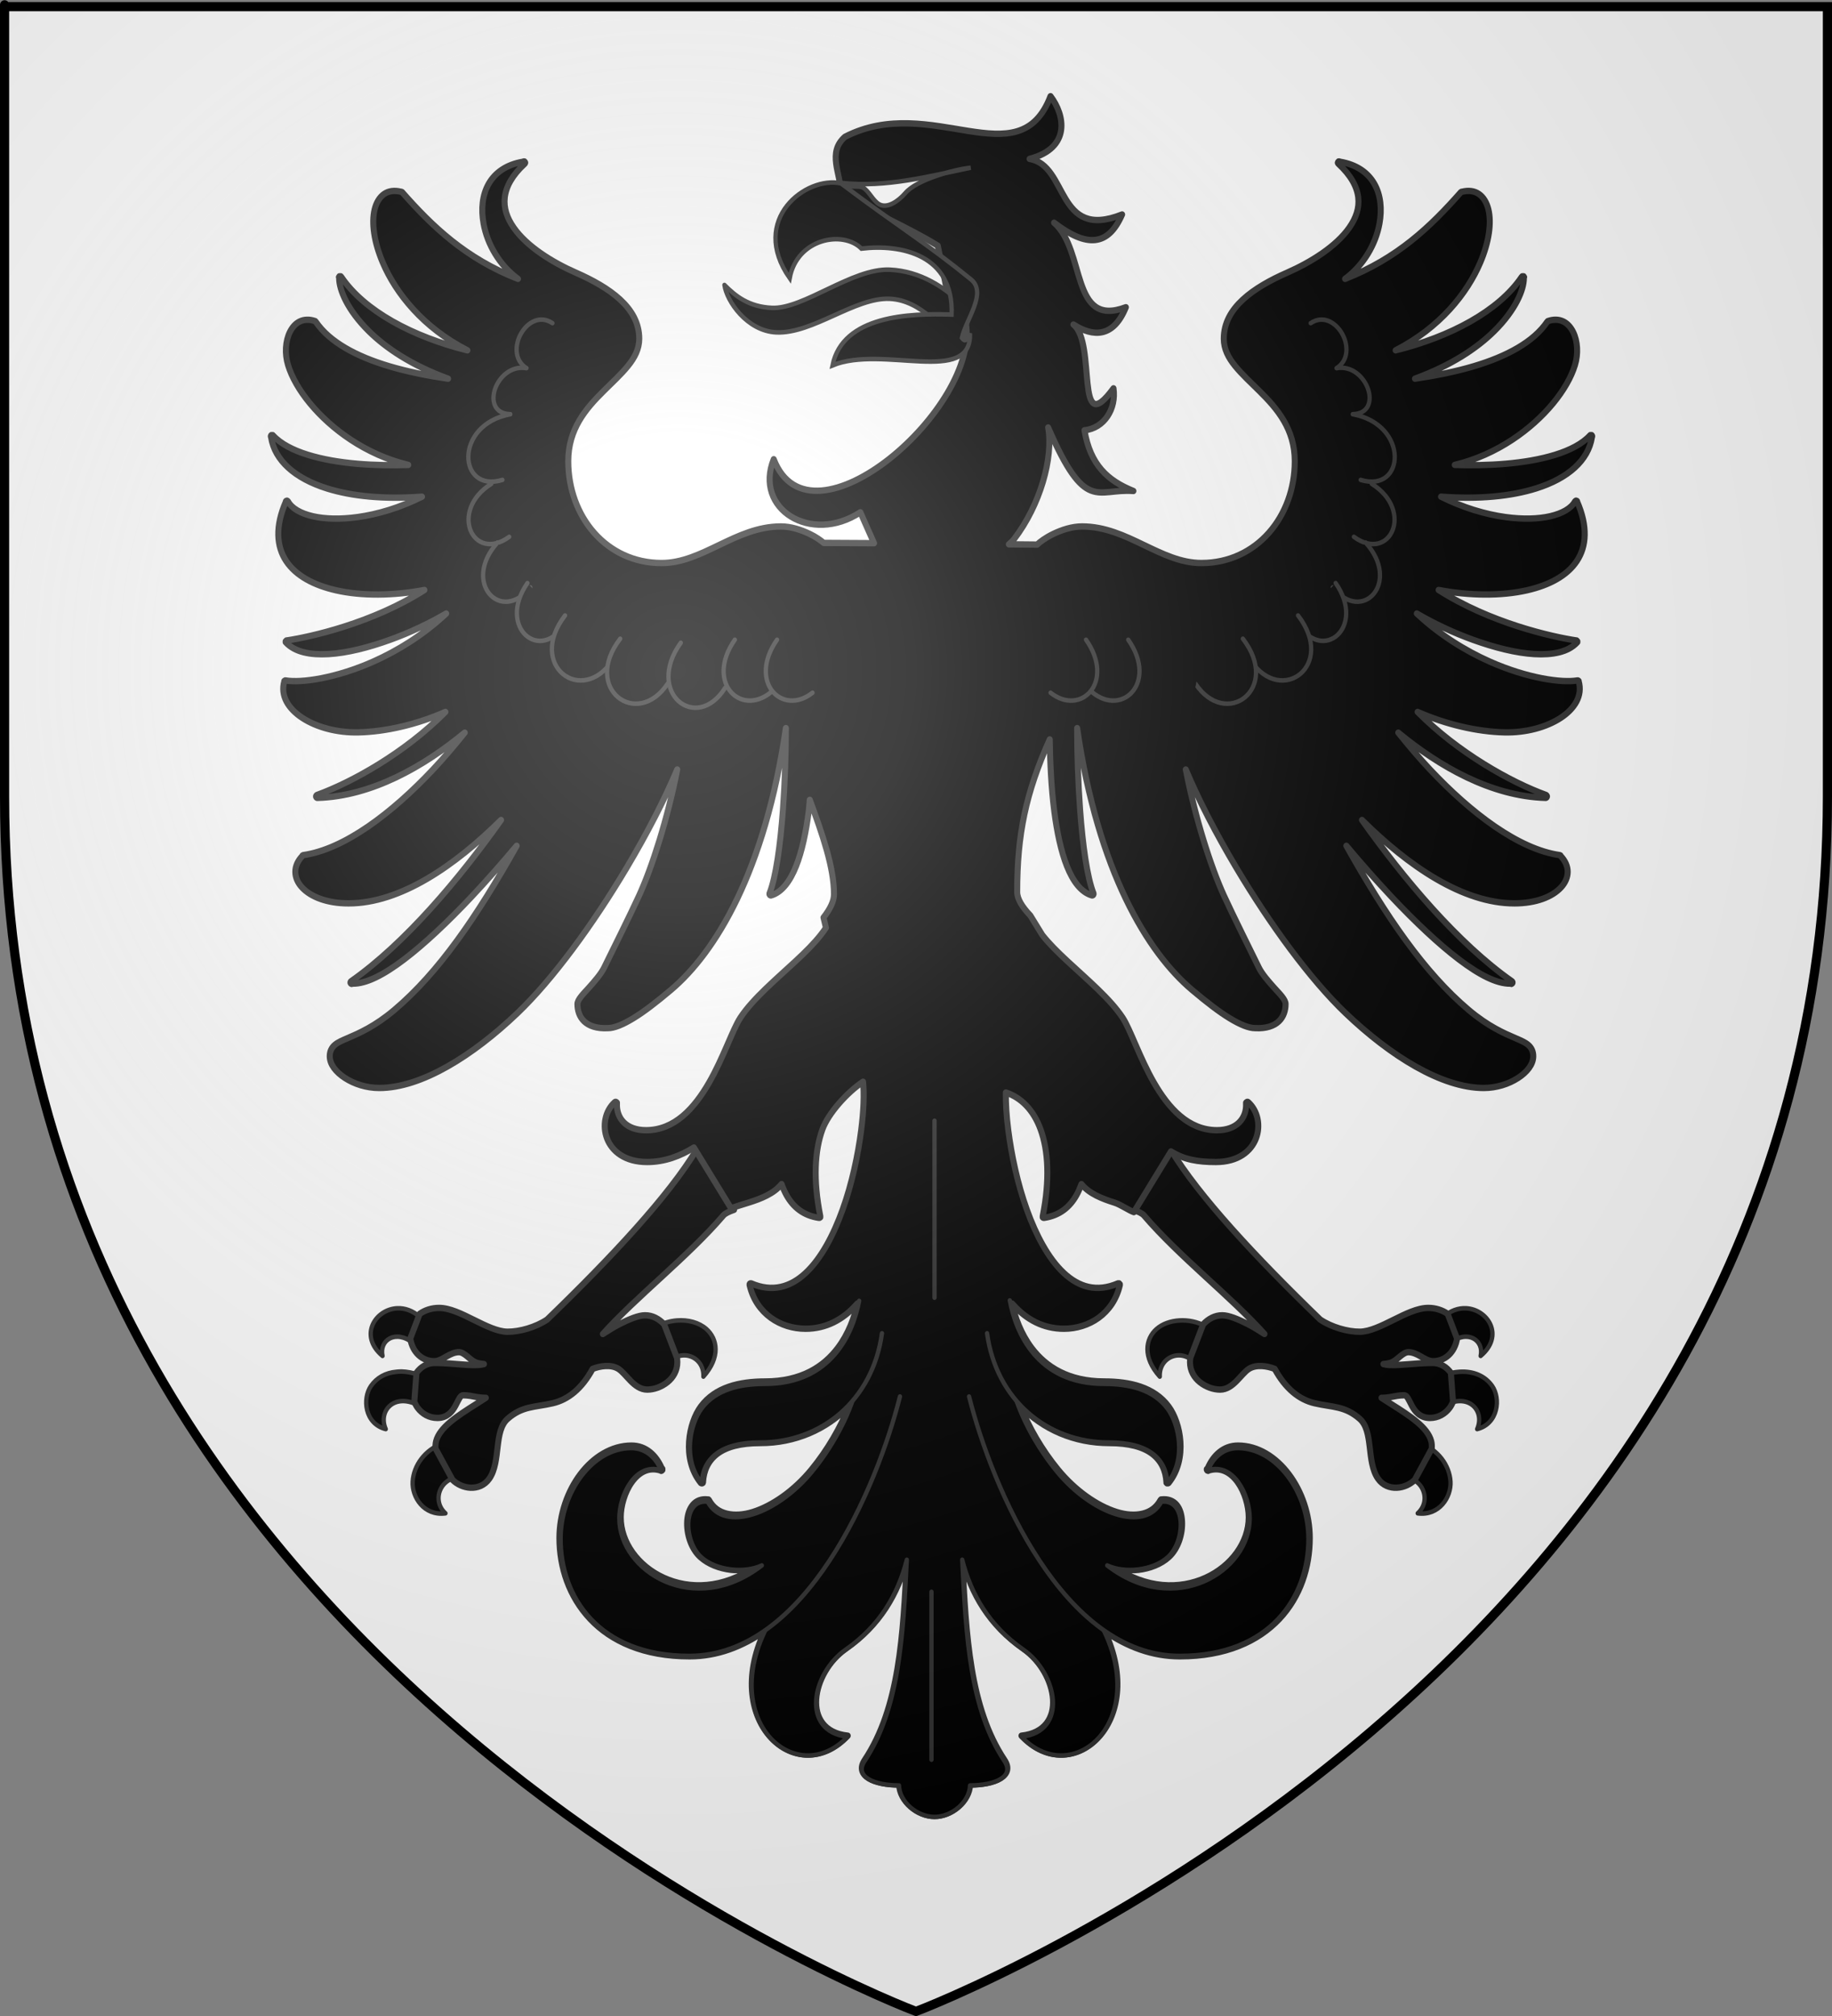 <?xml version="1.0" encoding="UTF-8" standalone="no"?>
<svg
   xmlns:dc="http://purl.org/dc/elements/1.1/"
   xmlns:cc="http://creativecommons.org/ns#"
   xmlns:rdf="http://www.w3.org/1999/02/22-rdf-syntax-ns#"
   xmlns:svg="http://www.w3.org/2000/svg"
   xmlns="http://www.w3.org/2000/svg"
   xmlns:xlink="http://www.w3.org/1999/xlink"
   xmlns:sodipodi="http://sodipodi.sourceforge.net/DTD/sodipodi-0.dtd"
   xmlns:inkscape="http://www.inkscape.org/namespaces/inkscape"
   height="660"
   width="600"
   version="1.0"
   id="svg2"
   sodipodi:version="0.32"
   inkscape:version="0.48.1 "
   sodipodi:docname="Blason_Famille_Volozan.svg"
   inkscape:export-filename="/Users/olivier/Desktop/Blason Rouge/Blason_Vide_3D.png"
   inkscape:export-xdpi="144"
   inkscape:export-ydpi="144"
   inkscape:output_extension="org.inkscape.output.svg.inkscape"
   style="display:inline">
  <rect width="100%" height="100%" fill="#808080" stroke="none"/>
  <title
     id="title3061">Blason fr famille Advisard (Vivarais)</title>
  <sodipodi:namedview
     inkscape:window-height="968"
     inkscape:window-width="1280"
     inkscape:pageshadow="2"
     inkscape:pageopacity="0.0"
     guidetolerance="10.0"
     gridtolerance="10.0"
     objecttolerance="10.0"
     borderopacity="1.0"
     bordercolor="#666666"
     pagecolor="#ffffff"
     id="base"
     showgrid="false"
     height="660px"
     inkscape:zoom="0.83939394"
     inkscape:cx="171.98873"
     inkscape:cy="330"
     inkscape:window-x="-4"
     inkscape:window-y="-4"
     inkscape:current-layer="layer4"
     showguides="true"
     inkscape:guide-bbox="true"
     inkscape:window-maximized="1">
    <inkscape:grid
       spacingy="10px"
       spacingx="10px"
       empspacing="5"
       enabled="true"
       visible="true"
       id="grid4086"
       type="xygrid"
       snapvisiblegridlinesonly="true" />
  </sodipodi:namedview>
  <desc
     id="desc4">Flag of Canton of Valais (Wallis)</desc>
  <defs
     id="defs6">
    <linearGradient
       id="linearGradient2893">
      <stop
         id="stop2895"
         offset="0"
         style="stop-color:white;stop-opacity:0.314;" />
      <stop
         style="stop-color:white;stop-opacity:0.251;"
         offset="0.19"
         id="stop2897" />
      <stop
         id="stop2901"
         offset="0.6"
         style="stop-color:#6b6b6b;stop-opacity:0.125;" />
      <stop
         id="stop2899"
         offset="1"
         style="stop-color:black;stop-opacity:0.125;" />
    </linearGradient>
    <radialGradient
       r="300"
       fy="226.331"
       fx="221.445"
       cy="226.331"
       cx="221.445"
       gradientTransform="matrix(1.353, 0, 0, 1.349, -77.629, -85.747)"
       gradientUnits="userSpaceOnUse"
       id="radialGradient3163"
       xlink:href="#linearGradient2893"
       inkscape:collect="always" />
  </defs>
  <g
     style="display:inline"
     inkscape:label="Fond écu"
     id="layer3"
     inkscape:groupmode="layer"
     sodipodi:insensitive="true">
    <path
       inkscape:connector-curvature="0"
       sodipodi:nodetypes="cccccc"
       d="m 300,658.5 c 0,0 298.5,-112.32 298.5,-397.772 0,-285.452 0,-258.552 0,-258.552 l -597,0 0,258.552 C 1.5,546.18 300,658.5 300,658.5 z"
       style="color:#000000;fill:#ffffff;fill-opacity:1;fill-rule:evenodd;stroke:none;marker:none;visibility:visible;display:inline;overflow:visible;enable-background:accumulate"
       id="path2855" />
  </g>
  <g
     style="display:inline"
     inkscape:label="Meubles"
     id="layer4"
     inkscape:groupmode="layer">
    <g
       transform="matrix(0.851,0,0,0.897,37.003,-9.896)"
       id="g4145">
      <path
         d="m 109.427,488.519 c -8.498,0.346 -15.001,10.027 -5.693,17.389 -1.335,-5.721 4.962,-9.763 11.696,-4.761 2.75,-1.155 4.648,-6.44 2.691,-9.419 -2.761,-2.39 -5.862,-3.324 -8.694,-3.209 z m 411.225,0 c -2.833,-0.115 -5.933,0.818 -8.694,3.209 -1.957,2.979 -0.059,8.264 2.691,9.419 6.734,-5.002 13.031,-0.96 11.696,4.761 9.308,-7.362 2.806,-17.043 -5.693,-17.389 z m -303.58,4.451 c -2.565,0.186 -5.138,0.861 -7.452,2.07 -4.437,4.209 -2.6,12.145 3.312,14.284 5.225,-6.714 14.645,-3.407 14.284,4.14 6.698,-7.079 5.469,-13.776 1.139,-17.389 -2.849,-2.377 -7.006,-3.416 -11.282,-3.105 z m 193.347,0 c -3.362,0.194 -6.519,1.204 -8.798,3.105 -4.331,3.613 -5.455,10.31 1.242,17.389 -0.361,-7.547 9.059,-10.854 14.284,-4.14 5.912,-2.139 7.75,-10.075 3.312,-14.284 -3.086,-1.612 -6.678,-2.264 -10.04,-2.07 z m -299.336,18.631 c -0.67,-0.015 -1.333,0.053 -1.967,0.103 -4.227,0.333 -7.632,2.188 -9.833,5.175 -3.345,4.541 -2.498,13.766 5.693,15.733 -2.977,-6.416 2.952,-13.142 12.11,-8.901 2.955,-2.037 3.449,-7.941 0.414,-10.972 -2.251,-0.7 -4.406,-1.094 -6.417,-1.139 z m 407.188,0.103 c -1.809,0.109 -3.692,0.413 -5.693,1.035 -3.035,3.031 -2.541,8.934 0.414,10.972 9.158,-4.241 14.983,2.485 12.007,8.901 8.191,-1.967 9.142,-11.192 5.796,-15.733 -2.641,-3.585 -7.098,-5.501 -12.524,-5.175 z m -391.559,26.187 c -6.584,2.263 -11.011,7.945 -11.386,13.87 -0.356,5.629 4.332,12.621 12.628,11.593 -5.727,-4.929 -1.636,-13.97 6.831,-13.145 2.513,-5.763 -1.966,-12.643 -8.073,-12.317 z m 376.654,0 c -6.107,-0.326 -10.586,6.554 -8.073,12.317 8.467,-0.825 12.559,8.216 6.831,13.145 8.296,1.029 12.983,-5.964 12.628,-11.593 -0.375,-5.925 -4.801,-11.606 -11.386,-13.87 z"
         id="path2396"
         style="fill:#000000;fill-opacity:1;fill-rule:nonzero;stroke:#313131;stroke-width:1.656;stroke-linecap:round;stroke-linejoin:round;stroke-miterlimit:4;stroke-opacity:1;stroke-dasharray:none;stroke-dashoffset:0"
         inkscape:connector-curvature="0" />
      <path
         inkscape:connector-curvature="0"
         style="fill:#000000;fill-opacity:1;fill-rule:nonzero;stroke:#313131;stroke-width:2.319;stroke-linecap:round;stroke-linejoin:round;stroke-miterlimit:4;stroke-opacity:1;stroke-dasharray:none;stroke-dashoffset:0"
         id="path2203"
         d="m 224.744,430.422 c -10.939,17.245 -32.973,39.569 -57.652,62.206 -4.31,2.783 -10.606,4.503 -15.319,4.451 -3.769,-0.042 -8.339,-2.184 -12.938,-4.347 -4.599,-2.163 -9.224,-4.347 -13.352,-4.347 -2.763,-4e-5 -5.422,0.793 -7.452,2.174 l -3.623,9.005 c 0.851,5.082 4.657,8.28 9.212,8.28 1.694,-3e-5 3.22,-0.935 4.761,-1.76 1.541,-0.825 3.09,-1.553 4.761,-1.553 1.023,-4e-5 2.063,0.669 3.209,1.553 1.146,0.883 2.298,1.97 3.83,2.381 0.773,0.207 1.666,0.344 2.588,0.414 -0.339,0.071 -0.707,0.154 -1.035,0.207 -3.742,0.609 -11.196,-0.621 -17.906,-0.621 -2.996,-3e-5 -5.45,1.525 -7.038,3.623 l -0.828,10.557 c 0.369,0.8 0.781,1.577 1.346,2.277 1.681,2.086 4.29,3.623 7.556,3.623 1.912,-3e-5 3.347,-0.612 4.451,-1.449 1.104,-0.837 1.88,-1.94 2.484,-3.002 0.604,-1.062 1.076,-2.074 1.553,-2.795 0.477,-0.721 0.867,-1.035 1.449,-1.035 1.888,-2e-5 3.414,0.331 5.072,0.621 1.125,0.196 2.274,0.32 3.623,0.311 -1.257,0.752 -2.482,1.536 -3.726,2.277 -3.651,2.174 -7.175,4.316 -9.936,6.521 -2.762,2.205 -4.812,4.526 -5.486,7.038 -0.242,0.903 -0.262,1.784 -0.207,2.691 l 6.521,11.386 c 1.672,1.625 4.268,2.789 6.935,2.898 2.667,0.109 5.413,-0.818 7.245,-3.312 2.273,-3.094 2.692,-7.541 3.209,-11.696 0.517,-4.155 1.202,-7.957 3.83,-10.143 2.81,-2.338 5.396,-3.386 8.177,-4.037 2.781,-0.65 5.766,-0.887 9.212,-1.656 5.899,-1.317 11.148,-5.264 15.319,-12.524 2.871,-1.083 7.118,-1.704 9.936,0 1.47,0.889 2.943,2.694 4.658,4.347 1.715,1.653 3.791,3.209 6.417,3.209 2.608,-3e-5 5.497,-0.978 7.763,-2.691 2.266,-1.714 3.83,-4.224 3.83,-7.349 0,-0.485 -0.072,-0.964 -0.103,-1.449 l -4.968,-12.317 c -1.964,-1.996 -4.467,-3.312 -7.349,-3.312 -2.522,-3e-5 -6.143,1.44 -9.833,3.209 -2.385,1.144 -4.348,2.38 -6.417,3.623 12.581,-13.36 32.832,-28.258 46.37,-43.265 0.683,-0.757 2.188,-1.422 4.14,-2.07 l -14.284,-22.15 z" />
      <path
         inkscape:connector-curvature="0"
         style="fill:#000000;fill-opacity:1;fill-rule:nonzero;stroke:#313131;stroke-width:2.319;stroke-linecap:round;stroke-linejoin:round;stroke-miterlimit:4;stroke-opacity:1;stroke-dasharray:none;stroke-dashoffset:0"
         id="path2205"
         d="m 406.94,430.422 c 10.939,17.245 32.973,39.569 57.652,62.206 4.31,2.783 10.606,4.503 15.319,4.451 3.769,-0.042 8.339,-2.184 12.938,-4.347 4.599,-2.163 9.224,-4.347 13.352,-4.347 2.763,-4e-5 5.422,0.793 7.452,2.174 l 3.623,9.005 c -0.851,5.082 -4.657,8.28 -9.212,8.28 -1.694,-3e-5 -3.22,-0.935 -4.761,-1.76 -1.541,-0.825 -3.09,-1.553 -4.761,-1.553 -1.023,-4e-5 -2.063,0.669 -3.209,1.553 -1.146,0.883 -2.298,1.97 -3.83,2.381 -0.773,0.207 -1.666,0.344 -2.588,0.414 0.339,0.071 0.707,0.154 1.035,0.207 3.742,0.609 11.196,-0.621 17.906,-0.621 2.996,-3e-5 5.45,1.525 7.038,3.623 l 0.828,10.557 c -0.369,0.8 -0.781,1.577 -1.346,2.277 -1.681,2.086 -4.29,3.623 -7.556,3.623 -1.912,-3e-5 -3.347,-0.612 -4.451,-1.449 -1.104,-0.837 -1.88,-1.94 -2.484,-3.002 -0.604,-1.062 -1.076,-2.074 -1.553,-2.795 -0.477,-0.721 -0.867,-1.035 -1.449,-1.035 -1.888,-3e-5 -3.414,0.331 -5.072,0.621 -1.125,0.196 -2.274,0.32 -3.623,0.311 1.257,0.752 2.482,1.536 3.726,2.277 3.651,2.174 7.175,4.316 9.936,6.521 2.762,2.205 4.812,4.526 5.486,7.038 0.242,0.903 0.262,1.784 0.207,2.691 l -6.521,11.386 c -1.672,1.625 -4.268,2.789 -6.935,2.898 -2.667,0.109 -5.413,-0.818 -7.245,-3.312 -2.273,-3.094 -2.692,-7.541 -3.209,-11.696 -0.517,-4.155 -1.202,-7.957 -3.83,-10.143 -2.81,-2.338 -5.396,-3.386 -8.177,-4.037 -2.781,-0.65 -5.766,-0.887 -9.212,-1.656 -5.899,-1.317 -11.148,-5.264 -15.319,-12.524 -2.871,-1.083 -7.118,-1.704 -9.936,0 -1.47,0.889 -2.943,2.694 -4.658,4.347 -1.715,1.653 -3.791,3.209 -6.417,3.209 -2.608,-3e-5 -5.497,-0.978 -7.763,-2.691 -2.266,-1.714 -3.83,-4.224 -3.83,-7.349 0,-0.485 0.072,-0.964 0.103,-1.449 l 4.968,-12.317 c 1.964,-1.996 4.467,-3.312 7.349,-3.312 2.522,-3e-5 6.143,1.44 9.833,3.209 2.385,1.144 4.348,2.38 6.417,3.623 -12.581,-13.36 -32.832,-28.258 -46.37,-43.265 -0.683,-0.757 -2.188,-1.422 -4.14,-2.07 l 14.284,-22.15 z" />
      <path
         inkscape:connector-curvature="0"
         style="fill:#000000;fill-opacity:1;fill-rule:nonzero;stroke:#313131;stroke-width:2.319;stroke-linecap:round;stroke-linejoin:round;stroke-miterlimit:4;stroke-opacity:1;stroke-dasharray:none;stroke-dashoffset:0"
         id="path2392"
         d="m 360.801,46.159 c -12.14,30.207 -45.849,-1.389 -79.078,14.801 -6.938,5.758 -1.67,13.317 -1.553,20.597 11.615,6.929 25.589,12.324 37.262,19.148 l 6.521,30.534 4.244,-2.484 c 5.855,30.737 -59.579,85.222 -73.903,49.889 -7.731,18.148 14.306,31.186 33.329,19.355 l 5.279,11.282 -19.355,-0.103 c -1.27,-0.988 -3.043,-2.207 -5.486,-3.312 -3.201,-1.448 -7.109,-2.691 -10.972,-2.691 -8.862,0 -16.398,3.404 -23.703,6.728 -7.304,3.324 -14.366,6.624 -22.254,6.624 -21.25,-1e-5 -35.916,-16.981 -35.916,-37.158 -3e-5,-11.734 6.751,-19.179 13.559,-25.566 3.404,-3.193 6.819,-6.174 9.419,-9.212 2.6,-3.038 4.347,-6.217 4.347,-9.936 0,-5.684 -2.866,-10.366 -7.349,-14.284 -4.483,-3.918 -10.542,-7.116 -17.078,-9.833 -9.006,-3.744 -18.858,-9.555 -23.91,-16.457 -2.526,-3.451 -3.887,-7.093 -3.416,-10.972 0.472,-3.879 2.771,-8.043 7.659,-12.317 0.039,-0.029 0.074,-0.064 0.103,-0.103 0.05,-0.06 0.086,-0.131 0.103,-0.207 0.004,-0.034 0.004,-0.069 0,-0.103 -0.018,-0.076 -0.053,-0.147 -0.103,-0.207 -0.029,-0.039 -0.064,-0.074 -0.103,-0.103 -0.029,-0.039 -0.064,-0.074 -0.103,-0.103 -0.034,-0.004 -0.069,-0.004 -0.103,0 -0.034,-0.004 -0.069,-0.004 -0.103,0 -0.034,-0.004 -0.069,-0.004 -0.103,0 -0.087,0.013 -0.121,0.09 -0.207,0.103 -6.405,1.004 -10.796,3.984 -13.249,8.073 -2.485,4.144 -2.962,9.257 -1.967,14.491 1.448,7.609 6.205,15.293 13.249,20.183 -20.085,-7.439 -32.891,-19.063 -44.611,-31.672 -0.06,-0.05 -0.131,-0.086 -0.207,-0.103 -0.034,-0.004 -0.069,-0.004 -0.103,0 -2.658,-0.62 -4.875,-0.335 -6.624,0.828 -1.75,1.163 -2.991,3.147 -3.623,5.589 -1.262,4.885 -0.261,11.848 3.105,19.355 5.042,11.243 15.491,23.755 32.604,32.087 -20.964,-4.909 -39.669,-14.33 -48.544,-26.808 -0.029,-0.039 -0.064,-0.074 -0.103,-0.103 -0.029,-0.039 -0.064,-0.074 -0.103,-0.103 -0.034,-0.004 -0.069,-0.004 -0.103,0 -0.034,-0.004 -0.069,-0.004 -0.103,0 -0.034,-0.004 -0.069,-0.004 -0.103,0 -0.034,-0.004 -0.069,-0.004 -0.103,0 -0.034,-0.004 -0.069,-0.004 -0.103,0 -0.05,0.06 -0.086,0.131 -0.103,0.207 -0.039,0.029 -0.074,0.064 -0.103,0.103 -0.004,0.034 -0.004,0.069 0,0.103 -0.002,0.075 0.103,0.233 0.103,0.311 0.012,4.103 3.093,11.463 11.386,19.252 6.575,6.175 16.463,12.5 30.534,17.389 -7.936,-1.111 -15.671,-2.575 -22.668,-4.554 -12.6,-3.564 -22.934,-8.81 -28.257,-16.25 -0.029,-0.039 -0.064,-0.074 -0.103,-0.103 -0.034,-0.004 -0.069,-0.004 -0.103,0 0.004,-0.034 0.004,-0.069 0,-0.103 -2.274,-0.747 -4.248,-0.631 -5.9,0.103 -1.652,0.734 -2.946,2.153 -3.83,3.83 -1.767,3.354 -2.057,7.969 -0.725,12.11 2.837,8.816 11.665,19.413 24.117,27.222 6.525,4.092 14.008,7.364 22.15,9.212 -6.161,0.207 -12.946,0.123 -19.562,-0.414 -13.59,-1.104 -26.563,-4.211 -32.501,-10.35 -0.029,-0.039 -0.064,-0.074 -0.104,-0.103 -0.034,-0.004 -0.069,-0.004 -0.104,0 -0.034,-0.004 -0.069,-0.004 -0.104,0 -0.034,-0.004 -0.069,-0.004 -0.104,0 -0.034,-0.004 -0.069,-0.004 -0.104,0 -0.034,-0.004 -0.069,-0.004 -0.104,0 -0.039,0.029 -0.074,0.064 -0.104,0.103 -0.05,0.06 -0.086,0.131 -0.104,0.207 -0.004,0.034 -0.004,0.069 0,0.103 -0.004,0.034 -0.004,0.069 0,0.103 0.016,0.109 0.085,0.202 0.104,0.311 1.39,8.315 9.042,14.92 21.529,18.631 9.531,2.833 21.879,4.035 36.537,3.002 -8.431,4.004 -17.076,6.446 -24.841,7.452 -6.594,0.854 -12.506,0.713 -17.182,-0.311 -4.676,-1.023 -8.074,-2.886 -9.522,-5.382 -0.029,-0.039 -0.064,-0.074 -0.103,-0.103 -0.029,-0.039 -0.064,-0.074 -0.103,-0.103 -0.06,-0.05 -0.131,-0.086 -0.207,-0.103 -0.076,0.018 -0.147,0.053 -0.207,0.103 -0.034,-0.004 -0.069,-0.004 -0.103,0 -0.039,0.029 -0.074,0.064 -0.103,0.103 -0.004,0.034 -0.004,0.069 0,0.103 -4.185,9.067 -3.668,16.353 0.103,21.736 3.771,5.383 10.678,8.828 19.148,10.661 9.977,2.159 22.17,2.013 34.053,-0.103 -19.851,12.031 -43.62,17.103 -52.995,18.424 -0.034,-0.004 -0.069,-0.004 -0.103,0 -0.039,0.029 -0.074,0.064 -0.103,0.103 -0.039,0.029 -0.074,0.064 -0.103,0.103 -0.039,0.029 -0.074,0.064 -0.103,0.103 -0.004,0.034 -0.004,0.069 0,0.103 -0.004,0.034 -0.004,0.069 0,0.103 -0.004,0.034 -0.004,0.069 0,0.103 0.029,0.039 0.064,0.074 0.103,0.103 0.029,0.039 0.064,0.074 0.103,0.103 3.432,3.409 9.287,4.534 16.354,4.14 7.066,-0.393 15.285,-2.374 23.496,-5.175 7.619,-2.599 15.2,-5.988 21.736,-9.626 -8.943,7.915 -18.725,13.588 -27.946,17.492 -14.637,6.197 -27.937,7.891 -33.846,6.935 -0.034,-0.003 -0.069,-0.003 -0.103,0 -0.034,-0.003 -0.069,-0.003 -0.103,0 -0.076,0.018 -0.147,0.053 -0.207,0.103 -0.039,0.029 -0.074,0.064 -0.103,0.103 -0.004,0.034 -0.004,0.069 0,0.103 -0.781,2.59 -0.427,5.075 0.828,7.349 1.255,2.274 3.393,4.316 6.107,6.003 5.428,3.374 13.294,5.461 21.633,5.279 10.486,-0.229 22.428,-2.858 33.432,-7.452 -15.567,14.915 -35.953,25.694 -49.475,30.327 -0.039,0.029 -0.074,0.064 -0.103,0.103 -0.039,0.029 -0.074,0.064 -0.103,0.103 -0.004,0.034 -0.004,0.069 0,0.103 -0.039,0.029 -0.074,0.064 -0.103,0.103 -0.004,0.034 -0.004,0.069 0,0.103 -0.004,0.034 -0.004,0.069 0,0.103 0.018,0.076 0.053,0.147 0.103,0.207 0.029,0.039 0.064,0.074 0.103,0.103 0.034,0.004 0.069,0.004 0.103,0 0.029,0.039 0.064,0.074 0.103,0.103 0.034,0.003 0.069,0.003 0.103,0 0.034,-9e-4 0.069,9.5e-4 0.103,0 20.812,-0.58 40.901,-11.473 56.617,-23.806 -3.847,4.543 -7.91,9.121 -12.214,13.456 -15.778,15.892 -34.086,29.128 -49.993,31.258 -0.076,0.018 -0.147,0.053 -0.207,0.103 -0.004,0.034 -0.004,0.069 0,0.103 -1.868,1.825 -2.809,3.869 -2.795,5.9 0.014,2.031 0.921,3.991 2.588,5.693 3.333,3.405 9.614,5.796 17.906,5.796 19.923,0 40.925,-13.697 58.687,-30.43 -16.076,21.478 -36.912,45.047 -57.756,58.894 -0.039,0.029 -0.074,0.064 -0.103,0.103 -0.05,0.06 -0.086,0.131 -0.103,0.207 -0.004,0.034 -0.004,0.069 0,0.103 -0.004,0.034 -0.004,0.069 0,0.103 0.029,0.039 0.064,0.074 0.103,0.103 -0.004,0.034 -0.004,0.069 0,0.103 0.029,0.039 0.064,0.074 0.103,0.103 0.06,0.05 0.131,0.086 0.207,0.103 0.034,0.003 0.069,0.003 0.103,0 0.092,0.003 0.217,-0.105 0.311,-0.103 5.221,0.093 11.977,-3.197 19.769,-8.798 7.932,-5.701 16.896,-13.724 25.98,-22.875 5.818,-5.861 11.668,-12.168 17.389,-18.631 -15.256,25.783 -30.031,46.277 -47.095,59.929 -7.535,6.028 -13.635,8.503 -17.906,10.247 -2.136,0.872 -3.755,1.507 -4.968,2.484 -1.213,0.977 -1.967,2.337 -1.967,4.14 -3.5e-5,3.011 2.388,5.821 5.9,7.97 3.512,2.148 8.198,3.623 13.145,3.623 16.207,0 36,-11.752 53.202,-27.325 13.545,-12.263 29.117,-32.435 42.127,-53.202 7.646,-12.204 14.417,-24.567 19.355,-35.709 -3.602,17.615 -9.64,35.611 -14.698,46.06 -3.394,7.012 -10.413,20.423 -13.456,26.29 -1.188,2.291 -3.659,4.976 -5.9,7.349 -1.12,1.186 -2.218,2.225 -3.002,3.209 -0.783,0.984 -1.346,1.835 -1.346,2.691 0,2.31 0.728,4.638 2.588,6.314 1.86,1.676 4.799,2.682 9.108,2.484 2.485,0 5.765,-1.279 9.833,-3.623 4.067,-2.344 8.854,-5.838 14.491,-10.351 17.006,-13.615 36.154,-43.111 44.197,-95.535 -0.004,9.252 -0.376,19.906 -1.139,29.809 -1.001,12.996 -2.74,24.779 -5.175,30.534 -0.004,0.034 -0.004,0.069 0,0.103 -0.004,0.034 -0.004,0.069 0,0.103 -0.004,0.034 -0.004,0.069 0,0.103 0.018,0.076 0.053,0.147 0.103,0.207 0.029,0.039 0.064,0.074 0.103,0.103 0.034,0.003 0.069,0.003 0.103,0 0.029,0.039 0.064,0.074 0.103,0.103 0.034,0.003 0.069,0.003 0.103,0 0.034,0.003 0.069,0.003 0.103,0 4.198,-1.153 7.325,-5.195 9.626,-10.661 2.301,-5.466 3.837,-12.488 4.865,-19.976 0.193,-1.407 0.256,-2.817 0.414,-4.244 4.874,12.628 9.315,24.652 9.315,34.467 -10e-6,2.557 -1.528,5.421 -4.037,8.487 l 0.932,3.726 c -0.557,0.87 -1.224,1.68 -1.967,2.588 -2.509,3.066 -5.951,6.297 -9.729,9.626 -7.556,6.659 -16.404,13.683 -21.218,20.597 -1.513,2.172 -3.111,5.776 -5.072,10.04 -1.961,4.264 -4.231,9.154 -7.038,13.766 -5.615,9.223 -13.201,17.285 -24.22,17.285 -3.73,0 -6.601,-1.041 -8.487,-2.795 -1.887,-1.753 -2.854,-4.235 -2.691,-7.038 0.004,-0.034 0.004,-0.069 0,-0.103 0.004,-0.034 0.004,-0.069 0,-0.103 -0.029,-0.039 -0.064,-0.074 -0.103,-0.103 -0.029,-0.039 -0.064,-0.074 -0.103,-0.103 -0.06,-0.05 -0.131,-0.086 -0.207,-0.103 -0.034,-0.004 -0.069,-0.004 -0.103,0 -0.034,-0.004 -0.069,-0.004 -0.103,0 -0.039,0.029 -0.074,0.064 -0.103,0.103 -0.034,-0.004 -0.069,-0.004 -0.103,0 -3.721,3.158 -4.882,8.581 -3.002,13.249 1.88,4.667 6.876,8.591 15.422,8.591 6.924,0 12.899,-2.261 18.01,-5.279 l 14.284,22.15 c 1.952,-0.648 4.356,-1.331 6.831,-2.07 4.704,-1.404 9.642,-3.228 12.628,-6.728 0.562,1.448 1.192,2.847 1.967,4.14 2.505,4.181 6.342,7.327 12.421,8.177 0.034,0.004 0.069,0.004 0.103,0 0.034,0.004 0.069,0.004 0.103,0 0.076,-0.018 0.147,-0.053 0.207,-0.103 0.039,-0.029 0.074,-0.064 0.103,-0.103 0.003,-0.034 0.003,-0.069 0,-0.103 0.003,-0.034 0.003,-0.069 0,-0.103 0.003,-0.034 0.003,-0.069 0,-0.103 0.003,-0.034 0.003,-0.069 0,-0.103 -2.789,-13.265 -2.139,-23.924 0.828,-31.672 2.274,-5.94 9.612,-13.592 15.629,-17.389 0.472,4.352 0.248,10.512 -0.725,17.699 -1.232,9.102 -3.568,19.546 -7.142,28.981 -3.574,9.435 -8.321,17.875 -14.18,23.082 -5.859,5.206 -12.829,7.182 -21.012,3.83 -0.034,-0.003 -0.069,-0.003 -0.103,0 -0.034,-0.003 -0.069,-0.003 -0.103,0 -0.034,-0.003 -0.069,-0.003 -0.103,0 -0.039,0.029 -0.074,0.064 -0.103,0.103 -0.034,-0.004 -0.069,-0.004 -0.103,0 -0.004,0.034 -0.004,0.069 0,0.103 -0.039,0.029 -0.074,0.064 -0.103,0.103 -0.004,0.034 -0.004,0.069 0,0.103 -0.004,0.034 -0.004,0.069 0,0.103 -0.004,0.034 -0.004,0.069 0,0.103 2.578,10.549 12.005,15.94 21.529,15.94 7.921,-2e-5 14.413,-3.36 19.459,-8.694 0.166,-0.175 0.355,-0.338 0.518,-0.518 -1.14,5.003 -3.398,11.028 -7.556,16.25 -5.418,6.805 -14.076,12.214 -27.946,12.214 -9.767,-4e-5 -19.192,2.039 -24.738,9.108 -2.358,3.005 -4.193,7.728 -4.554,12.835 -0.361,5.107 0.781,10.7 4.554,15.112 0.06,0.05 0.131,0.086 0.207,0.103 0.034,0.003 0.069,0.003 0.103,0 0.034,0.003 0.069,0.003 0.103,0 0.034,0.003 0.069,0.003 0.103,0 0.076,-0.018 0.147,-0.053 0.207,-0.103 0.05,-0.06 0.086,-0.131 0.103,-0.207 0.003,-0.034 0.003,-0.069 0,-0.103 0.252,-4.241 1.981,-7.833 5.486,-10.351 3.505,-2.517 8.859,-3.933 16.561,-3.933 13.325,-7e-5 25.441,-4.947 34.157,-13.559 -3.196,7.781 -8.348,16.184 -14.491,23.289 -6.604,7.638 -14.996,13.196 -22.461,15.422 -3.732,1.113 -7.219,1.298 -10.143,0.621 -2.925,-0.677 -5.271,-2.231 -6.831,-4.968 -0.029,-0.039 -0.064,-0.074 -0.103,-0.103 -0.029,-0.039 -0.064,-0.074 -0.103,-0.103 -0.034,-0.004 -0.069,-0.004 -0.103,0 -0.034,-0.004 -0.069,-0.004 -0.103,0 -2.518,-0.302 -4.478,0.474 -5.796,1.967 -1.318,1.492 -2.024,3.592 -2.174,5.9 -0.298,4.615 1.475,10.044 5.072,13.145 3.052,2.632 7.425,4.161 11.8,4.658 3.441,0.391 6.575,-0.389 9.522,-1.242 -25.284,16.626 -51.959,0.385 -51.959,-17.906 0,-4.163 1.533,-9.25 4.244,-12.835 2.711,-3.585 6.462,-5.688 11.179,-4.244 0.029,0.039 0.064,0.074 0.103,0.103 0.034,0.004 0.069,0.004 0.103,0 0.039,-0.029 0.074,-0.064 0.103,-0.103 0.034,0.004 0.069,0.004 0.103,0 0.039,-0.029 0.074,-0.064 0.103,-0.103 0.039,-0.029 0.074,-0.064 0.103,-0.103 0.003,-0.034 0.003,-0.069 0,-0.103 0.003,-0.034 0.003,-0.069 0,-0.103 0.003,-0.034 0.003,-0.069 0,-0.103 0.003,-0.034 0.003,-0.069 0,-0.103 -0.057,-0.136 -0.25,-0.176 -0.311,-0.311 -2.048,-4.517 -5.957,-8.177 -11.593,-8.177 -7.666,-3e-5 -14.667,4.183 -19.666,10.454 -4.999,6.271 -8.073,14.709 -8.073,23.289 4e-5,10.582 3.689,21.338 11.8,29.499 8.11,8.161 20.703,13.663 38.297,13.663 10.64,-4e-5 20.227,-3.541 28.878,-9.212 -16.715,33.713 12.787,57.389 31.983,38.193 -18.192,-1.841 -13.893,-23.069 -0.725,-31.776 13.032,-8.617 20.083,-20.077 23.496,-32.811 -1.44,28.068 -2.854,54.378 -16.25,73.488 -4.015,5.728 3.665,8.901 13.249,8.901 0.191,6.058 7.007,11.489 13.663,11.489 6.655,0 13.472,-5.431 13.663,-11.489 9.584,0 17.264,-3.174 13.249,-8.901 -13.396,-19.111 -14.81,-45.42 -16.25,-73.488 3.412,12.735 10.463,24.194 23.496,32.811 13.168,8.707 17.468,29.935 -0.725,31.776 19.196,19.196 48.698,-4.481 31.983,-38.193 8.661,5.686 18.326,9.212 28.981,9.212 17.594,-4e-5 30.187,-5.502 38.297,-13.663 8.11,-8.161 11.696,-18.917 11.696,-29.499 -4e-5,-8.579 -3.075,-17.017 -8.073,-23.289 -4.999,-6.271 -11.896,-10.454 -19.562,-10.454 -5.634,-3e-5 -9.544,3.661 -11.593,8.177 -0.061,0.135 -0.253,0.174 -0.311,0.311 -0.039,0.029 -0.074,0.064 -0.103,0.103 -0.004,0.034 -0.004,0.069 0,0.103 -0.004,0.034 -0.004,0.069 0,0.103 0.029,0.039 0.064,0.074 0.103,0.103 -0.003,0.034 -0.003,0.069 0,0.103 0.029,0.039 0.064,0.074 0.103,0.103 0.034,0.004 0.069,0.004 0.103,0 0.06,0.05 0.131,0.086 0.207,0.103 0.039,-0.029 0.074,-0.064 0.103,-0.103 4.716,-1.445 8.571,0.659 11.282,4.244 2.711,3.585 4.244,8.672 4.244,12.835 0,18.296 -26.774,34.55 -52.063,17.906 2.968,0.875 6.149,1.637 9.626,1.242 4.374,-0.497 8.644,-2.026 11.696,-4.658 3.596,-3.101 5.37,-8.53 5.072,-13.145 -0.149,-2.307 -0.752,-4.407 -2.07,-5.9 -1.318,-1.493 -3.381,-2.268 -5.9,-1.967 -0.034,-0.004 -0.069,-0.004 -0.103,0 -0.039,0.029 -0.074,0.064 -0.103,0.103 -0.039,0.029 -0.074,0.064 -0.103,0.103 -1.561,2.737 -3.907,4.291 -6.831,4.968 -2.925,0.677 -6.411,0.492 -10.143,-0.621 -7.465,-2.227 -15.857,-7.784 -22.461,-15.422 -6.143,-7.105 -11.295,-15.507 -14.491,-23.289 8.715,8.612 20.832,13.559 34.157,13.559 7.702,-4e-5 13.056,1.416 16.561,3.933 3.505,2.517 5.234,6.11 5.486,10.351 -0.004,0.034 -0.004,0.069 0,0.103 -0.004,0.034 -0.004,0.069 0,0.103 0.029,0.039 0.064,0.074 0.103,0.103 0.029,0.039 0.064,0.074 0.103,0.103 0.034,0.004 0.069,0.004 0.103,0 0.034,0.004 0.069,0.004 0.103,0 0.034,0.004 0.069,0.004 0.103,0 0.034,0.004 0.069,0.004 0.103,0 0.039,-0.029 0.074,-0.064 0.103,-0.103 0.034,0.004 0.069,0.004 0.103,0 3.773,-4.412 4.915,-10.005 4.554,-15.112 -0.361,-5.107 -2.197,-9.829 -4.554,-12.835 -5.546,-7.069 -14.97,-9.108 -24.738,-9.108 -13.87,-3e-5 -22.529,-5.409 -27.946,-12.214 -4.158,-5.223 -6.416,-11.247 -7.556,-16.25 0.163,0.179 0.352,0.343 0.518,0.518 5.046,5.334 11.538,8.694 19.459,8.694 9.524,-3e-5 18.951,-5.391 21.529,-15.94 0.003,-0.034 0.003,-0.069 0,-0.103 0.003,-0.034 0.003,-0.069 0,-0.103 0.003,-0.034 0.003,-0.069 0,-0.103 -0.029,-0.039 -0.064,-0.074 -0.103,-0.103 -0.029,-0.039 -0.064,-0.074 -0.103,-0.103 -0.029,-0.039 -0.064,-0.074 -0.103,-0.103 -0.034,-0.004 -0.069,-0.004 -0.103,0 -0.034,-0.004 -0.069,-0.004 -0.103,0 -0.034,-0.004 -0.069,-0.004 -0.103,0 -0.034,-0.004 -0.069,-0.004 -0.103,0 -8.183,3.353 -15.049,1.377 -20.908,-3.83 -5.859,-5.206 -10.607,-13.647 -14.18,-23.082 -3.574,-9.435 -5.91,-19.88 -7.142,-28.981 -0.71,-5.245 -0.999,-9.891 -0.932,-13.766 5.809,1.826 10.608,6.289 13.352,13.456 2.967,7.748 3.617,18.408 0.828,31.672 -0.003,0.034 -0.003,0.069 0,0.103 -0.003,0.034 -0.003,0.069 0,0.103 -0.003,0.034 -0.003,0.069 0,0.103 -0.003,0.034 -0.003,0.069 0,0.103 0.029,0.039 0.064,0.074 0.103,0.103 0.06,0.05 0.131,0.086 0.207,0.103 0.034,0.004 0.069,0.004 0.103,0 0.034,0.004 0.069,0.004 0.103,0 6.079,-0.85 9.915,-3.996 12.421,-8.177 0.775,-1.293 1.404,-2.693 1.967,-4.14 2.986,3.5 7.924,5.324 12.628,6.728 2.475,0.739 5.593,2.85 7.545,3.498 l 14.284,-22.15 c 5.111,3.018 10.372,3.851 17.296,3.851 8.546,0 13.542,-3.923 15.422,-8.591 1.88,-4.667 0.72,-10.09 -3.002,-13.249 -0.034,-0.003 -0.069,-0.003 -0.103,0 -0.029,-0.039 -0.064,-0.074 -0.103,-0.103 -0.034,-0.004 -0.069,-0.004 -0.103,0 -0.034,-0.004 -0.069,-0.004 -0.103,0 -0.076,0.018 -0.147,0.053 -0.207,0.103 -0.039,0.029 -0.074,0.064 -0.103,0.103 -0.039,0.029 -0.074,0.064 -0.103,0.103 -0.004,0.034 -0.004,0.069 0,0.103 -0.004,0.034 -0.004,0.069 0,0.103 0.163,2.803 -0.804,5.285 -2.691,7.038 -1.887,1.753 -4.757,2.795 -8.487,2.795 -11.019,0 -18.605,-8.062 -24.22,-17.285 -2.808,-4.612 -5.077,-9.503 -7.038,-13.766 -1.961,-4.264 -3.559,-7.868 -5.072,-10.04 -4.815,-6.914 -13.662,-13.939 -21.219,-20.597 -3.778,-3.329 -7.221,-6.56 -9.729,-9.626 l -4.554,-7.038 c -3.166,-3.148 -5.072,-6.086 -5.072,-8.591 -10e-6,-21.003 3.298,-36.132 12.524,-55.686 0.152,8.224 0.543,17.43 1.76,26.29 1.028,7.488 2.564,14.51 4.865,19.976 2.301,5.466 5.428,9.508 9.626,10.661 0.034,0.004 0.069,0.004 0.103,0 0.034,0.004 0.069,0.004 0.103,0 0.039,-0.029 0.074,-0.064 0.103,-0.103 0.034,0.004 0.069,0.004 0.103,0 0.039,-0.029 0.074,-0.064 0.103,-0.103 0.05,-0.06 0.086,-0.131 0.103,-0.207 0.003,-0.034 0.003,-0.069 0,-0.103 0.003,-0.034 0.003,-0.069 0,-0.103 0.003,-0.034 0.003,-0.069 0,-0.103 -2.435,-5.755 -4.174,-17.538 -5.175,-30.534 -0.763,-9.903 -1.135,-20.557 -1.139,-29.809 8.042,52.424 27.191,81.92 44.197,95.535 5.636,4.513 10.423,8.006 14.491,10.35 4.067,2.344 7.348,3.623 9.833,3.623 4.309,0.198 7.249,-0.808 9.108,-2.484 1.86,-1.676 2.588,-4.004 2.588,-6.314 0,-0.856 -0.562,-1.708 -1.346,-2.691 -0.783,-0.984 -1.881,-2.022 -3.002,-3.209 -2.241,-2.372 -4.712,-5.058 -5.9,-7.349 -3.042,-5.867 -10.062,-19.278 -13.456,-26.29 -5.058,-10.449 -11.096,-28.445 -14.698,-46.06 4.938,11.142 11.71,23.505 19.355,35.709 13.01,20.766 28.581,40.939 42.127,53.202 17.202,15.573 36.995,27.325 53.202,27.325 4.947,0 9.633,-1.474 13.145,-3.623 3.512,-2.148 5.9,-4.959 5.9,-7.97 0,-1.803 -0.753,-3.163 -1.967,-4.14 -1.213,-0.977 -2.833,-1.612 -4.968,-2.484 -4.271,-1.744 -10.372,-4.219 -17.906,-10.247 -17.064,-13.653 -31.839,-34.146 -47.095,-59.929 5.721,6.463 11.571,12.77 17.389,18.631 9.084,9.15 18.048,17.173 25.98,22.875 7.793,5.601 14.549,8.891 19.769,8.798 0.093,-0.001 0.218,0.107 0.311,0.103 0.034,0.003 0.069,0.003 0.103,0 0.076,-0.018 0.147,-0.053 0.207,-0.103 0.039,-0.029 0.074,-0.064 0.103,-0.103 0.004,-0.034 0.004,-0.069 0,-0.103 0.039,-0.029 0.074,-0.064 0.103,-0.103 0.004,-0.034 0.004,-0.069 0,-0.103 0.004,-0.034 0.004,-0.069 0,-0.103 -0.018,-0.076 -0.053,-0.147 -0.103,-0.207 -0.029,-0.039 -0.064,-0.074 -0.103,-0.103 -20.844,-13.847 -41.68,-37.417 -57.756,-58.894 17.762,16.733 38.764,30.43 58.687,30.43 8.292,0 14.573,-2.392 17.906,-5.796 1.666,-1.702 2.573,-3.662 2.588,-5.693 0.014,-2.031 -0.927,-4.074 -2.795,-5.9 0.004,-0.034 0.004,-0.069 0,-0.103 -0.06,-0.05 -0.131,-0.086 -0.207,-0.103 -15.907,-2.13 -34.215,-15.366 -49.993,-31.258 -4.303,-4.335 -8.366,-8.913 -12.214,-13.456 15.716,12.333 35.805,23.226 56.617,23.806 0.034,9.6e-4 0.069,-9e-4 0.103,0 0.034,0.003 0.069,0.003 0.103,0 0.039,-0.029 0.074,-0.064 0.103,-0.103 0.034,0.003 0.069,0.003 0.103,0 0.039,-0.029 0.074,-0.064 0.103,-0.103 0.05,-0.06 0.086,-0.131 0.103,-0.207 0.003,-0.034 0.003,-0.069 0,-0.103 0.003,-0.034 0.003,-0.069 0,-0.103 -0.029,-0.039 -0.064,-0.074 -0.103,-0.103 0.004,-0.034 0.004,-0.069 0,-0.103 -0.029,-0.039 -0.064,-0.074 -0.103,-0.103 -0.029,-0.039 -0.064,-0.074 -0.103,-0.103 -13.522,-4.633 -33.908,-15.412 -49.475,-30.327 11.004,4.594 22.946,7.224 33.432,7.452 8.338,0.182 16.205,-1.904 21.633,-5.279 2.714,-1.687 4.851,-3.729 6.107,-6.003 1.255,-2.274 1.609,-4.758 0.828,-7.349 0.004,-0.034 0.004,-0.069 0,-0.103 -0.029,-0.039 -0.064,-0.074 -0.103,-0.103 -0.06,-0.05 -0.131,-0.086 -0.207,-0.103 -0.034,-0.003 -0.069,-0.003 -0.103,0 -0.034,-0.003 -0.069,-0.003 -0.103,0 -5.909,0.956 -19.209,-0.738 -33.846,-6.935 -9.222,-3.904 -19.003,-9.577 -27.946,-17.492 6.536,3.638 14.117,7.027 21.736,9.626 8.21,2.801 16.429,4.782 23.496,5.175 7.066,0.393 12.922,-0.732 16.354,-4.14 0.039,-0.029 0.074,-0.064 0.103,-0.103 0.039,-0.029 0.074,-0.064 0.103,-0.103 0.004,-0.034 0.004,-0.069 0,-0.103 0.004,-0.034 0.004,-0.069 0,-0.103 0.004,-0.034 0.004,-0.069 0,-0.103 -0.029,-0.039 -0.064,-0.074 -0.103,-0.103 -0.029,-0.039 -0.064,-0.074 -0.103,-0.103 -0.029,-0.039 -0.064,-0.074 -0.103,-0.103 -0.034,-0.004 -0.069,-0.004 -0.103,0 -9.375,-1.321 -33.144,-6.393 -52.995,-18.424 11.883,2.116 24.077,2.263 34.053,0.103 8.471,-1.833 15.377,-5.278 19.148,-10.661 3.771,-5.383 4.288,-12.669 0.103,-21.736 0.004,-0.034 0.004,-0.069 0,-0.103 -0.029,-0.039 -0.064,-0.074 -0.103,-0.103 -0.034,-0.004 -0.069,-0.004 -0.103,0 -0.06,-0.05 -0.131,-0.086 -0.207,-0.103 -0.076,0.018 -0.147,0.053 -0.207,0.103 -0.039,0.029 -0.074,0.064 -0.103,0.103 -0.039,0.029 -0.074,0.064 -0.103,0.103 -1.449,2.496 -4.847,4.359 -9.522,5.382 -4.676,1.023 -10.588,1.165 -17.182,0.311 -7.766,-1.006 -16.411,-3.448 -24.841,-7.452 14.658,1.033 27.006,-0.169 36.537,-3.002 12.487,-3.711 20.139,-10.316 21.529,-18.631 0.018,-0.108 0.087,-0.201 0.103,-0.311 0.003,-0.034 0.003,-0.069 0,-0.103 0.003,-0.034 0.003,-0.069 0,-0.103 -0.018,-0.076 -0.053,-0.147 -0.103,-0.207 -0.029,-0.039 -0.064,-0.074 -0.103,-0.103 -0.034,-0.004 -0.069,-0.004 -0.103,0 -0.034,-0.004 -0.069,-0.004 -0.103,0 -0.034,-0.004 -0.069,-0.004 -0.103,0 -0.034,-0.004 -0.069,-0.004 -0.103,0 -0.034,-0.004 -0.069,-0.004 -0.103,0 -0.039,0.029 -0.074,0.064 -0.103,0.103 -5.938,6.139 -18.91,9.246 -32.501,10.35 -6.616,0.537 -13.401,0.621 -19.562,0.414 8.142,-1.848 15.625,-5.12 22.15,-9.212 12.451,-7.809 21.28,-18.406 24.117,-27.222 1.333,-4.141 1.043,-8.756 -0.725,-12.11 -0.884,-1.677 -2.178,-3.096 -3.83,-3.83 -1.652,-0.734 -3.626,-0.851 -5.9,-0.103 -0.004,0.034 -0.004,0.069 0,0.103 -0.034,-0.004 -0.069,-0.004 -0.103,0 -0.039,0.029 -0.074,0.064 -0.103,0.103 -5.323,7.44 -15.657,12.686 -28.257,16.25 -6.997,1.979 -14.732,3.443 -22.668,4.554 14.071,-4.889 23.959,-11.214 30.534,-17.389 8.293,-7.789 11.374,-15.149 11.386,-19.252 2.4e-4,-0.078 0.106,-0.235 0.103,-0.311 0.003,-0.034 0.003,-0.069 0,-0.103 -0.029,-0.039 -0.064,-0.074 -0.103,-0.103 -0.018,-0.076 -0.053,-0.147 -0.103,-0.207 -0.034,-0.004 -0.069,-0.004 -0.103,0 -0.034,-0.004 -0.069,-0.004 -0.103,0 -0.034,-0.004 -0.069,-0.004 -0.103,0 -0.034,-0.004 -0.069,-0.004 -0.103,0 -0.034,-0.004 -0.069,-0.004 -0.103,0 -0.039,0.029 -0.074,0.064 -0.103,0.103 -0.039,0.029 -0.074,0.064 -0.103,0.103 -8.875,12.477 -27.58,21.899 -48.544,26.808 17.113,-8.331 27.562,-20.844 32.604,-32.087 3.367,-7.507 4.368,-14.47 3.105,-19.355 -0.631,-2.442 -1.873,-4.426 -3.623,-5.589 -1.75,-1.163 -3.966,-1.448 -6.624,-0.828 -0.034,-0.004 -0.069,-0.004 -0.103,0 -0.076,0.018 -0.147,0.053 -0.207,0.103 -11.719,12.609 -24.525,24.234 -44.611,31.672 7.044,-4.89 11.801,-12.574 13.249,-20.183 0.996,-5.234 0.519,-10.347 -1.967,-14.491 -2.453,-4.089 -6.843,-7.069 -13.249,-8.073 -0.086,-0.013 -0.12,-0.091 -0.207,-0.103 -0.034,-0.004 -0.069,-0.004 -0.103,0 -0.034,-0.004 -0.069,-0.004 -0.103,0 -0.034,-0.004 -0.069,-0.004 -0.103,0 -0.039,0.029 -0.074,0.064 -0.103,0.103 -0.039,0.029 -0.074,0.064 -0.103,0.103 -0.05,0.06 -0.086,0.131 -0.103,0.207 -0.003,0.034 -0.003,0.069 0,0.103 0.018,0.076 0.053,0.147 0.103,0.207 0.029,0.039 0.064,0.074 0.103,0.103 4.889,4.274 7.188,8.438 7.659,12.317 0.472,3.879 -0.89,7.52 -3.416,10.972 -5.051,6.902 -14.904,12.714 -23.91,16.457 -6.536,2.717 -12.596,5.915 -17.078,9.833 -4.483,3.918 -7.349,8.6 -7.349,14.284 0,3.719 1.747,6.899 4.347,9.936 2.6,3.038 6.015,6.019 9.419,9.212 6.808,6.386 13.559,13.831 13.559,25.566 0,20.177 -14.666,37.158 -35.916,37.158 -7.888,0 -14.949,-3.3 -22.254,-6.624 -7.304,-3.324 -14.841,-6.728 -23.703,-6.728 -3.862,0 -7.77,1.243 -10.972,2.691 -2.974,1.346 -5.162,2.897 -6.314,3.933 l -10.868,-0.103 c 0.776,-0.617 1.481,-1.236 2.07,-1.967 9.917,-12.295 15.15,-29.612 13.042,-40.677 14.41,31.53 18.718,22.136 32.811,23.185 -9.919,-3.781 -16.571,-9.525 -18.838,-22.15 7.651,-0.778 12.316,-7.854 11.179,-15.319 -15.095,19.557 -6.396,-16.492 -15.422,-23.289 7.655,4.68 15.482,4.778 20.183,-6.314 -21.436,7.698 -15.342,-20.73 -27.636,-30.844 12.535,9.121 20.803,8.699 26.187,-3.002 -25.527,9.605 -20.554,-17.925 -35.606,-20.287 16.093,-4.048 13.539,-16.061 8.073,-22.875 z" />
      <path
         inkscape:connector-curvature="0"
         style="fill:#000000;fill-opacity:1;fill-rule:nonzero;stroke:#313131;stroke-width:1.656;stroke-linecap:round;stroke-linejoin:round;stroke-miterlimit:4;stroke-opacity:1;stroke-dasharray:none;stroke-dashoffset:0"
         id="path2361"
         d="m 316.169,420.068 0,64.587" />
      <path
         inkscape:connector-curvature="0"
         style="fill:#000000;fill-opacity:1;fill-rule:nonzero;stroke:#313131;stroke-width:1.656;stroke-linecap:round;stroke-linejoin:round;stroke-miterlimit:4;stroke-opacity:1;stroke-dasharray:none;stroke-dashoffset:0"
         id="path2363"
         d="m 277.881,574.881 c -3.823,3.472 -7.878,7.381 -12.223,11.725 -43.26,43.26 -5.767,81.119 17.078,58.273 -18.192,-1.841 -13.893,-23.069 -0.725,-31.776 13.032,-8.617 20.083,-20.077 23.496,-32.811 -1.44,28.068 -2.854,54.378 -16.25,73.488 -4.015,5.728 3.665,8.901 13.249,8.901 0.191,6.058 7.007,11.489 13.663,11.489 6.655,0 13.472,-5.431 13.663,-11.489 9.584,0 17.264,-3.174 13.249,-8.901 -13.396,-19.111 -14.81,-45.42 -16.25,-73.488 3.412,12.735 10.463,24.194 23.496,32.811 13.168,8.707 17.468,29.935 -0.725,31.776 22.845,22.845 60.339,-15.013 17.078,-58.273 -4.591,-4.591 -8.858,-8.695 -12.87,-12.311" />
      <path
         inkscape:connector-curvature="0"
         style="fill:#000000;fill-opacity:1;fill-rule:nonzero;stroke:#313131;stroke-width:1.656;stroke-linecap:round;stroke-linejoin:round;stroke-miterlimit:4;stroke-opacity:1;stroke-dasharray:none;stroke-dashoffset:0"
         id="path2365"
         d="m 286.996,512.777 c -1.136,10.137 -8.369,24.265 -17.901,35.29 -13.323,15.409 -33.742,22.459 -40.25,11.047 -9.55,-1.145 -9.365,14.3 -2.492,20.227 5.893,5.082 16.925,5.954 23.352,3.033 -26.123,19.137 -54.852,2.114 -54.852,-17.168 0,-8.567 6.243,-20.552 16.085,-17.538 -1.926,-4.571 -5.886,-8.143 -11.477,-8.143 -14.973,0 -27.19,16.261 -27.19,33.181 0,20.934 14.543,42.701 49.525,42.701 44.724,0 72.189,-61.238 81.076,-94.692" />
      <path
         inkscape:connector-curvature="0"
         style="fill:#000000;fill-opacity:1;fill-rule:nonzero;stroke:#313131;stroke-width:1.656;stroke-linecap:round;stroke-linejoin:round;stroke-miterlimit:4;stroke-opacity:1;stroke-dasharray:none;stroke-dashoffset:0"
         id="path2368"
         d="m 345.341,512.777 c 1.136,10.137 8.369,24.265 17.901,35.29 13.323,15.409 33.742,22.459 40.25,11.047 9.55,-1.145 9.365,14.3 2.492,20.227 -5.893,5.082 -16.925,5.954 -23.352,3.033 26.123,19.137 54.852,2.114 54.852,-17.168 0,-8.567 -6.243,-20.552 -16.085,-17.538 1.926,-4.571 5.886,-8.143 11.477,-8.143 14.973,0 27.19,16.261 27.19,33.181 0,20.934 -14.543,42.701 -49.525,42.701 -44.724,0 -72.189,-61.238 -81.076,-94.692" />
      <path
         inkscape:connector-curvature="0"
         style="fill:#000000;fill-opacity:1;fill-rule:nonzero;stroke:#313131;stroke-width:1.656;stroke-linecap:round;stroke-linejoin:round;stroke-miterlimit:4;stroke-opacity:1;stroke-dasharray:none;stroke-dashoffset:0"
         id="path2370"
         d="m 287.167,485.804 c -2.303,11.58 -10.499,30.296 -36.262,30.296 -9.697,0 -18.94,2.062 -24.346,8.953 -4.557,5.809 -7.369,18.64 -0.022,27.23 0.518,-8.712 6.989,-14.768 22.522,-14.768 23.661,0 43.342,-15.473 46.89,-39.875" />
      <path
         inkscape:connector-curvature="0"
         style="fill:#000000;fill-opacity:1;fill-rule:nonzero;stroke:#313131;stroke-width:1.656;stroke-linecap:round;stroke-linejoin:round;stroke-miterlimit:4;stroke-opacity:1;stroke-dasharray:none;stroke-dashoffset:0"
         id="path2372"
         d="m 345.139,485.646 c 2.259,11.567 10.413,30.455 36.293,30.455 9.697,0 18.94,2.062 24.346,8.953 4.557,5.809 7.369,18.64 0.023,27.23 -0.518,-8.712 -6.989,-14.768 -22.522,-14.768 -23.661,0 -43.342,-15.473 -46.89,-39.875" />
      <path
         d="m 315,653.289 0,-61.289"
         id="path2957"
         style="fill:#000000;fill-opacity:1;fill-rule:nonzero;stroke:#313131;stroke-width:1.656;stroke-linecap:round;stroke-linejoin:round;stroke-miterlimit:4;stroke-opacity:1;stroke-dasharray:none;stroke-dashoffset:0"
         inkscape:connector-curvature="0" />
      <path
         inkscape:connector-curvature="0"
         style="fill:#000000;fill-opacity:1;fill-rule:nonzero;stroke:none"
         id="path2713"
         d="m 123.624,108.518 c -0.205,0.035 -0.39,0.146 -0.518,0.31 -0.044,0.064 -0.079,0.133 -0.104,0.207 -0.07,0.127 -0.106,0.269 -0.103,0.414 0.013,0.109 0.049,0.215 0.103,0.31 0.056,0.081 0.126,0.151 0.207,0.207 10.173,10.081 21.597,16.204 35.606,20.287 0,0 2.484,-2.484 2.484,-2.484 -13.883,-4.046 -27.065,-9.145 -36.951,-18.941 -0.031,-0.037 -0.066,-0.072 -0.103,-0.103 -0.064,-0.044 -0.134,-0.079 -0.207,-0.103 -0.127,-0.07 -0.269,-0.106 -0.414,-0.103 z m -28.774,41.712 c -0.205,0.035 -0.39,0.146 -0.518,0.31 -0.044,0.064 -0.079,0.133 -0.104,0.207 -0.055,0.096 -0.09,0.201 -0.104,0.31 -0.019,0.227 0.056,0.451 0.207,0.621 9.813,10.428 27.149,16.145 48.337,15.008 0,0 3.002,-2.795 3.002,-2.795 -20.864,1.12 -40.831,-3.505 -50.096,-13.352 -0.031,-0.037 -0.066,-0.072 -0.104,-0.103 -0.064,-0.044 -0.134,-0.079 -0.207,-0.103 -0.127,-0.07 -0.269,-0.106 -0.414,-0.103 z m 41.298,50.407 c -7.086,5.467 -17.284,9.246 -26.497,10.661 -9.213,1.415 -17.792,1.25 -22.254,0.31 -0.103,-0.02 -0.208,-0.02 -0.311,0 -0.191,0.007 -0.374,0.08 -0.518,0.207 -0.151,0.17 -0.226,0.394 -0.207,0.621 0.014,0.109 0.049,0.215 0.104,0.31 0.13,0.229 0.36,0.382 0.621,0.414 4.819,1.015 13.795,1.856 23.185,0.414 9.39,-1.442 20.099,-4.926 26.497,-9.936 0,0 -0.621,-3.002 -0.621,-3.002 z m 19.148,29.188 c 10e-6,0 -3.416,0.31 -3.416,0.31 -11.975,14.776 -27.421,26.745 -48.44,31.258 -0.037,0.03 -0.072,0.066 -0.104,0.103 -0.073,0.023 -0.143,0.06 -0.207,0.103 -0.037,0.03 -0.072,0.066 -0.103,0.103 -0.127,0.143 -0.2,0.326 -0.207,0.518 -0.019,0.227 0.056,0.451 0.207,0.621 0.064,0.044 0.134,0.079 0.207,0.103 0.096,0.055 0.201,0.09 0.311,0.103 0.103,0.02 0.208,0.02 0.311,0 21.755,-4.191 39.385,-16.668 51.545,-31.672 0,0 -0.104,-1.553 -0.104,-1.553 z m 15.836,21.943 c -12.859,24.928 -31.946,41.97 -51.752,58.687 -0.037,0.03 -0.072,0.066 -0.104,0.103 -0.151,0.17 -0.226,0.394 -0.207,0.621 0.013,0.109 0.049,0.215 0.104,0.31 0.025,0.073 0.059,0.143 0.103,0.207 0.143,0.127 0.326,0.2 0.518,0.207 0.136,0.035 0.278,0.035 0.414,0 0.081,-0.056 0.151,-0.126 0.207,-0.207 19.808,-16.718 40.475,-33.104 53.512,-58.377 0,0 -2.795,-1.553 -2.795,-1.553 z m 67.071,10.04 c -1.011,29.707 -8.974,55.426 -23.185,78.146 -0.002,0.034 -0.002,0.069 0,0.103 -0.07,0.127 -0.106,0.269 -0.103,0.414 0.014,0.109 0.049,0.215 0.103,0.31 0.083,0.184 0.23,0.331 0.414,0.414 0.136,0.035 0.278,0.035 0.414,0 0.109,-0.013 0.215,-0.049 0.311,-0.103 0.073,-0.023 0.143,-0.06 0.207,-0.103 0.044,-0.064 0.079,-0.133 0.103,-0.207 14.348,-22.939 23.614,-48.874 24.634,-78.871 0,0 -2.898,-0.103 -2.898,-0.103 z m -38.4,1.863 c -8.612,40.12 -29.586,67.644 -58.998,100.193 -0.151,0.17 -0.226,0.394 -0.207,0.621 0.013,0.109 0.049,0.215 0.104,0.31 0.025,0.073 0.059,0.143 0.103,0.207 0.086,0.092 0.193,0.163 0.311,0.207 0.103,0.02 0.208,0.02 0.311,0 0.191,-0.007 0.374,-0.08 0.518,-0.207 0.037,-0.03 0.069,-0.069 0.103,-0.103 23.465,-23.679 53.069,-57.678 61.171,-100.814 0,0 -3.416,-0.414 -3.416,-0.414 z" />
      <path
         inkscape:connector-curvature="0"
         style="fill:#000000;fill-opacity:1;stroke:#313131;stroke-width:1.656;stroke-linecap:round;stroke-linejoin:round;stroke-miterlimit:4;stroke-opacity:1;stroke-dasharray:none;stroke-dashoffset:0"
         id="path2715"
         d="m 145.621,187.61 c -16.57,9.875 -7.074,29.007 6.868,19.35" />
      <path
         inkscape:connector-curvature="0"
         style="fill:#000000;fill-opacity:1;stroke:#313131;stroke-width:1.656;stroke-linecap:round;stroke-linejoin:round;stroke-miterlimit:4;stroke-opacity:1;stroke-dasharray:none;stroke-dashoffset:0"
         id="path2717"
         d="m 148,209.027 c -13.902,14.566 1.3,29.931 12.603,16.385" />
      <path
         inkscape:connector-curvature="0"
         style="fill:#000000;fill-opacity:1;stroke:#313131;stroke-width:1.656;stroke-linecap:round;stroke-linejoin:round;stroke-miterlimit:4;stroke-opacity:1;stroke-dasharray:none;stroke-dashoffset:0"
         id="path2719"
         d="m 159.502,223.841 c -11.884,16.254 5.191,29.506 14.632,14.603" />
      <path
         inkscape:connector-curvature="0"
         style="fill:#000000;fill-opacity:1;stroke:#313131;stroke-width:1.656;stroke-linecap:round;stroke-linejoin:round;stroke-miterlimit:4;stroke-opacity:1;stroke-dasharray:none;stroke-dashoffset:0"
         id="path2721"
         d="m 173.98,235.656 c -14.819,18.279 6.473,33.181 18.244,16.422" />
      <path
         inkscape:connector-curvature="0"
         style="fill:#000000;fill-opacity:1;stroke:#313131;stroke-width:1.656;stroke-linecap:round;stroke-linejoin:round;stroke-miterlimit:4;stroke-opacity:1;stroke-dasharray:none;stroke-dashoffset:0"
         id="path2723"
         d="m 152.873,162.206 c -21.889,3.943 -20.084,28.946 -3.006,23.977" />
      <path
         inkscape:connector-curvature="0"
         style="fill:#000000;fill-opacity:1;stroke:#313131;stroke-width:1.656;stroke-linecap:round;stroke-linejoin:round;stroke-miterlimit:4;stroke-opacity:1;stroke-dasharray:none;stroke-dashoffset:0"
         id="path2725"
         d="m 152.873,162.206 c -12.104,-0.303 -5.5,-18.682 6.225,-16.821" />
      <path
         inkscape:connector-curvature="0"
         style="fill:#000000;fill-opacity:1;stroke:#313131;stroke-width:1.656;stroke-linecap:round;stroke-linejoin:round;stroke-miterlimit:4;stroke-opacity:1;stroke-dasharray:none;stroke-dashoffset:0"
         id="path2727"
         d="m 169.119,128.977 c -9.444,-6.039 -19.395,10.631 -10.021,16.408" />
      <path
         inkscape:connector-curvature="0"
         style="fill:#000000;fill-opacity:1;stroke:#313131;stroke-width:1.656;stroke-linecap:round;stroke-linejoin:round;stroke-miterlimit:4;stroke-opacity:1;stroke-dasharray:none;stroke-dashoffset:0"
         id="path2729"
         d="m 195.21,244.148 c -14.819,18.279 6.473,33.181 18.244,16.422" />
      <path
         inkscape:connector-curvature="0"
         style="fill:#000000;fill-opacity:1;stroke:#313131;stroke-width:1.656;stroke-linecap:round;stroke-linejoin:round;stroke-miterlimit:4;stroke-opacity:1;stroke-dasharray:none;stroke-dashoffset:0"
         id="path2731"
         d="m 218.519,245.625 c -13.88,18.279 6.063,33.181 17.088,16.422" />
      <path
         inkscape:connector-curvature="0"
         style="fill:#000000;fill-opacity:1;stroke:#313131;stroke-width:1.656;stroke-linecap:round;stroke-linejoin:round;stroke-miterlimit:4;stroke-opacity:1;stroke-dasharray:none;stroke-dashoffset:0"
         id="path2733"
         d="m 239.325,244.517 c -11.862,16.072 3.184,29.219 15.138,18.091" />
      <path
         inkscape:connector-curvature="0"
         style="fill:#000000;fill-opacity:1;stroke:#313131;stroke-width:1.656;stroke-linecap:round;stroke-linejoin:round;stroke-miterlimit:4;stroke-opacity:1;stroke-dasharray:none;stroke-dashoffset:0"
         id="path2735"
         d="m 255.57,244.517 c -11.372,15.408 1.987,28.128 13.642,19.348" />
      <path
         inkscape:connector-curvature="0"
         style="fill:#000000;fill-opacity:1;fill-rule:nonzero;stroke:none"
         id="path12775"
         d="m 506.427,108.518 c 0.205,0.035 0.39,0.146 0.518,0.31 0.044,0.064 0.079,0.133 0.104,0.207 0.07,0.127 0.106,0.269 0.103,0.414 -0.013,0.109 -0.049,0.215 -0.103,0.31 -0.056,0.081 -0.126,0.151 -0.207,0.207 -10.173,10.081 -21.597,16.204 -35.606,20.287 0,0 -2.484,-2.484 -2.484,-2.484 13.883,-4.046 27.065,-9.145 36.951,-18.941 0.031,-0.037 0.066,-0.072 0.103,-0.103 0.064,-0.044 0.134,-0.079 0.207,-0.103 0.127,-0.07 0.269,-0.106 0.414,-0.103 z m 28.774,41.712 c 0.205,0.035 0.39,0.146 0.518,0.31 0.044,0.064 0.079,0.133 0.103,0.207 0.055,0.096 0.09,0.201 0.104,0.31 0.019,0.227 -0.056,0.451 -0.207,0.621 -9.813,10.428 -27.149,16.145 -48.337,15.008 0,0 -3.002,-2.795 -3.002,-2.795 20.864,1.12 40.831,-3.505 50.096,-13.352 0.032,-0.037 0.066,-0.072 0.103,-0.103 0.064,-0.044 0.134,-0.079 0.207,-0.103 0.127,-0.07 0.269,-0.106 0.414,-0.103 z m -41.298,50.407 c 7.086,5.467 17.284,9.246 26.497,10.661 9.213,1.415 17.792,1.25 22.254,0.31 0.103,-0.02 0.208,-0.02 0.311,0 0.191,0.007 0.374,0.08 0.518,0.207 0.151,0.17 0.226,0.394 0.207,0.621 -0.014,0.109 -0.049,0.215 -0.104,0.31 -0.13,0.229 -0.36,0.382 -0.621,0.414 -4.819,1.015 -13.795,1.856 -23.185,0.414 -9.39,-1.442 -20.099,-4.926 -26.497,-9.936 0,0 0.621,-3.002 0.621,-3.002 z m -19.148,29.188 c -1e-5,0 3.416,0.31 3.416,0.31 11.975,14.776 27.421,26.745 48.44,31.258 0.037,0.03 0.072,0.066 0.104,0.103 0.073,0.023 0.143,0.06 0.207,0.103 0.037,0.03 0.072,0.066 0.103,0.103 0.127,0.143 0.2,0.326 0.207,0.518 0.019,0.227 -0.056,0.451 -0.207,0.621 -0.064,0.044 -0.134,0.079 -0.207,0.103 -0.096,0.055 -0.201,0.09 -0.311,0.103 -0.103,0.02 -0.208,0.02 -0.311,0 -21.755,-4.191 -39.385,-16.668 -51.545,-31.672 0,0 0.104,-1.553 0.104,-1.553 z m -15.836,21.943 c 12.859,24.928 31.946,41.97 51.752,58.687 0.037,0.03 0.072,0.066 0.104,0.103 0.151,0.17 0.226,0.394 0.207,0.621 -0.013,0.109 -0.049,0.215 -0.104,0.31 -0.025,0.073 -0.059,0.143 -0.103,0.207 -0.143,0.127 -0.326,0.2 -0.518,0.207 -0.136,0.035 -0.278,0.035 -0.414,0 -0.081,-0.056 -0.151,-0.126 -0.207,-0.207 -19.808,-16.718 -40.475,-33.104 -53.512,-58.377 0,0 2.795,-1.553 2.795,-1.553 z m -67.071,10.04 c 1.011,29.707 8.974,55.426 23.185,78.146 0.002,0.034 0.002,0.069 0,0.103 0.07,0.127 0.106,0.269 0.103,0.414 -0.014,0.109 -0.049,0.215 -0.103,0.31 -0.083,0.184 -0.23,0.331 -0.414,0.414 -0.136,0.035 -0.278,0.035 -0.414,0 -0.109,-0.013 -0.215,-0.049 -0.311,-0.103 -0.073,-0.023 -0.143,-0.06 -0.207,-0.103 -0.044,-0.064 -0.079,-0.133 -0.103,-0.207 -14.348,-22.939 -23.614,-48.874 -24.634,-78.871 0,0 2.898,-0.103 2.898,-0.103 z m 38.4,1.863 c 8.612,40.12 29.586,67.644 58.998,100.193 0.151,0.17 0.226,0.394 0.207,0.621 -0.013,0.109 -0.049,0.215 -0.104,0.31 -0.025,0.073 -0.059,0.143 -0.103,0.207 -0.086,0.092 -0.193,0.163 -0.311,0.207 -0.103,0.02 -0.208,0.02 -0.311,0 -0.191,-0.007 -0.374,-0.08 -0.518,-0.207 -0.037,-0.03 -0.069,-0.069 -0.103,-0.103 -23.465,-23.679 -53.069,-57.678 -61.171,-100.814 0,0 3.416,-0.414 3.416,-0.414 z" />
      <path
         inkscape:connector-curvature="0"
         style="fill:#000000;fill-opacity:1;stroke:#313131;stroke-width:1.656;stroke-linecap:round;stroke-linejoin:round;stroke-miterlimit:4;stroke-opacity:1;stroke-dasharray:none;stroke-dashoffset:0"
         id="path12777"
         d="m 484.43,187.61 c 16.57,9.875 7.074,29.007 -6.868,19.35" />
      <path
         inkscape:connector-curvature="0"
         style="fill:#000000;fill-opacity:1;stroke:#313131;stroke-width:1.656;stroke-linecap:round;stroke-linejoin:round;stroke-miterlimit:4;stroke-opacity:1;stroke-dasharray:none;stroke-dashoffset:0"
         id="path12779"
         d="m 482.051,209.027 c 13.902,14.566 -1.3,29.931 -12.603,16.385" />
      <path
         inkscape:connector-curvature="0"
         style="fill:#000000;fill-opacity:1;stroke:#313131;stroke-width:1.656;stroke-linecap:round;stroke-linejoin:round;stroke-miterlimit:4;stroke-opacity:1;stroke-dasharray:none;stroke-dashoffset:0"
         id="path12781"
         d="m 470.549,223.841 c 11.884,16.254 -5.191,29.506 -14.632,14.603" />
      <path
         inkscape:connector-curvature="0"
         style="fill:#000000;fill-opacity:1;stroke:#313131;stroke-width:1.656;stroke-linecap:round;stroke-linejoin:round;stroke-miterlimit:4;stroke-opacity:1;stroke-dasharray:none;stroke-dashoffset:0"
         id="path12783"
         d="m 456.071,235.656 c 14.819,18.279 -6.473,33.181 -18.244,16.422" />
      <path
         inkscape:connector-curvature="0"
         style="fill:#000000;fill-opacity:1;stroke:#313131;stroke-width:1.656;stroke-linecap:round;stroke-linejoin:round;stroke-miterlimit:4;stroke-opacity:1;stroke-dasharray:none;stroke-dashoffset:0"
         id="path12785"
         d="m 477.178,162.206 c 21.889,3.943 20.084,28.946 3.006,23.977" />
      <path
         inkscape:connector-curvature="0"
         style="fill:#000000;fill-opacity:1;stroke:#313131;stroke-width:1.656;stroke-linecap:round;stroke-linejoin:round;stroke-miterlimit:4;stroke-opacity:1;stroke-dasharray:none;stroke-dashoffset:0"
         id="path12787"
         d="m 477.178,162.206 c 12.104,-0.303 5.5,-18.682 -6.225,-16.821" />
      <path
         inkscape:connector-curvature="0"
         style="fill:#000000;fill-opacity:1;stroke:#313131;stroke-width:1.656;stroke-linecap:round;stroke-linejoin:round;stroke-miterlimit:4;stroke-opacity:1;stroke-dasharray:none;stroke-dashoffset:0"
         id="path12789"
         d="m 460.932,128.977 c 9.444,-6.039 19.395,10.631 10.021,16.408" />
      <path
         inkscape:connector-curvature="0"
         style="fill:#000000;fill-opacity:1;stroke:#313131;stroke-width:1.656;stroke-linecap:round;stroke-linejoin:round;stroke-miterlimit:4;stroke-opacity:1;stroke-dasharray:none;stroke-dashoffset:0"
         id="path12791"
         d="m 434.841,244.148 c 14.819,18.279 -6.473,33.181 -18.244,16.422" />
      <path
         inkscape:connector-curvature="0"
         style="fill:#000000;fill-opacity:1;stroke:#000000;stroke-width:1.656;stroke-linecap:round;stroke-linejoin:round;stroke-miterlimit:4;stroke-opacity:1;stroke-dasharray:none;stroke-dashoffset:0"
         id="path12793"
         d="m 411.532,245.625 c 13.88,18.279 -6.063,33.181 -17.088,16.422" />
      <path
         inkscape:connector-curvature="0"
         style="fill:#000000;fill-opacity:1;stroke:#313131;stroke-width:1.656;stroke-linecap:round;stroke-linejoin:round;stroke-miterlimit:4;stroke-opacity:1;stroke-dasharray:none;stroke-dashoffset:0"
         id="path12795"
         d="m 390.726,244.517 c 11.862,16.072 -3.184,29.219 -15.138,18.091" />
      <path
         inkscape:connector-curvature="0"
         style="fill:#000000;fill-opacity:1;stroke:#313131;stroke-width:1.656;stroke-linecap:round;stroke-linejoin:round;stroke-miterlimit:4;stroke-opacity:1;stroke-dasharray:none;stroke-dashoffset:0"
         id="path12797"
         d="m 374.481,244.517 c 11.372,15.408 -1.987,28.128 -13.642,19.348" />
      <path
         d="m 235.318,115.035 c 4.26,4.064 9.326,7.978 18.302,8.364 12.112,0.522 30.905,-14.56 45.316,-13.939 11.966,0.515 21.11,6.61 27.076,11.912 l -2.543,14.829 c -3.59,-4.589 -12.371,-15.592 -24.528,-16.116 -13.355,-0.575 -29.671,12.858 -43.673,12.255 -11.236,-0.484 -19.132,-11.402 -19.95,-17.304 z"
         id="path11628"
         style="fill:#000000;fill-opacity:1;fill-rule:nonzero;stroke:#313131;stroke-width:1.656;stroke-linecap:round;stroke-linejoin:round;stroke-miterlimit:4;stroke-opacity:1;stroke-dasharray:none;stroke-dashoffset:0"
         inkscape:connector-curvature="0" />
      <path
         d="m 280.19,77.972 c -13.36,-2.857 -35.571,13.13 -19.749,34.598 2.852,-14.591 20.569,-17.549 27.599,-10.806 15.295,-1.739 35.586,2.231 34.706,24.082 -16.053,-0.523 -41.927,0.268 -45.842,18.547 19.336,-7.58 53.621,7.561 52.919,-11.687 -1.505,3.497 -2.355,2.581 -3.129,1.62 1.631,-6.843 9.854,-16.419 3.514,-21.316 C 312.957,99.685 303.566,94.635 280.19,77.972 z"
         id="path11632"
         style="fill:#000000;fill-opacity:1;fill-rule:evenodd;stroke:#313131;stroke-width:1.656;stroke-linecap:butt;stroke-linejoin:miter;stroke-miterlimit:4;stroke-opacity:1;stroke-dasharray:none"
         inkscape:connector-curvature="0" />
      <path
         d="m 280.436,77.822 c 17.088,1.736 33.423,-2.416 49.677,-5.59 -7.106,0.807 -20.798,4.412 -25.168,9.259 -2.664,2.956 -7.044,5.846 -10.165,4.051 -2.317,-1.333 -3.964,-4.889 -6.029,-5.959 -2.065,-1.071 -4.547,0.343 -8.316,-1.76 l 0,0 z"
         id="path11634"
         style="fill:#ffffff;fill-opacity:1;fill-rule:evenodd;stroke:#313131;stroke-width:1.656;stroke-linecap:butt;stroke-linejoin:miter;stroke-miterlimit:4;stroke-opacity:1;stroke-dasharray:none"
         inkscape:connector-curvature="0" />
    </g>
  </g>
  <g
     style="display:inline"
     inkscape:label="Reflet final"
     id="layer2"
     inkscape:groupmode="layer"
     sodipodi:insensitive="true">
    <path
       inkscape:connector-curvature="0"
       inkscape:export-ydpi="144"
       inkscape:export-xdpi="144"
       id="path2875"
       style="fill:url(#radialGradient3163);fill-opacity:1;fill-rule:evenodd;stroke:none"
       d="m 300,658.5 c 0,0 298.5,-112.32 298.5,-397.772 0,-285.452 0,-258.552 0,-258.552 l -597,0 0,258.552 C 1.5,546.18 300,658.5 300,658.5 z"
       sodipodi:nodetypes="cccccc" />
  </g>
  <g
     style="display:inline"
     inkscape:label="Contour final"
     id="layer1"
     inkscape:groupmode="layer"
     sodipodi:insensitive="true">
    <path
       inkscape:connector-curvature="0"
       inkscape:export-ydpi="144"
       inkscape:export-xdpi="144"
       id="path1411"
       style="fill:none;stroke:#000000;stroke-width:3;stroke-linecap:butt;stroke-linejoin:miter;stroke-miterlimit:4;stroke-opacity:1;stroke-dasharray:none"
       d="m 300,658.5 c 0,0 -298.5,-112.32 -298.5,-397.772 0,-285.452 0,-258.552 0,-258.552 l 597,0 0,258.552 c 0,285.452 -298.5,397.772 -298.5,397.772 z"
       sodipodi:nodetypes="cccccc" />
  </g>
</svg>
